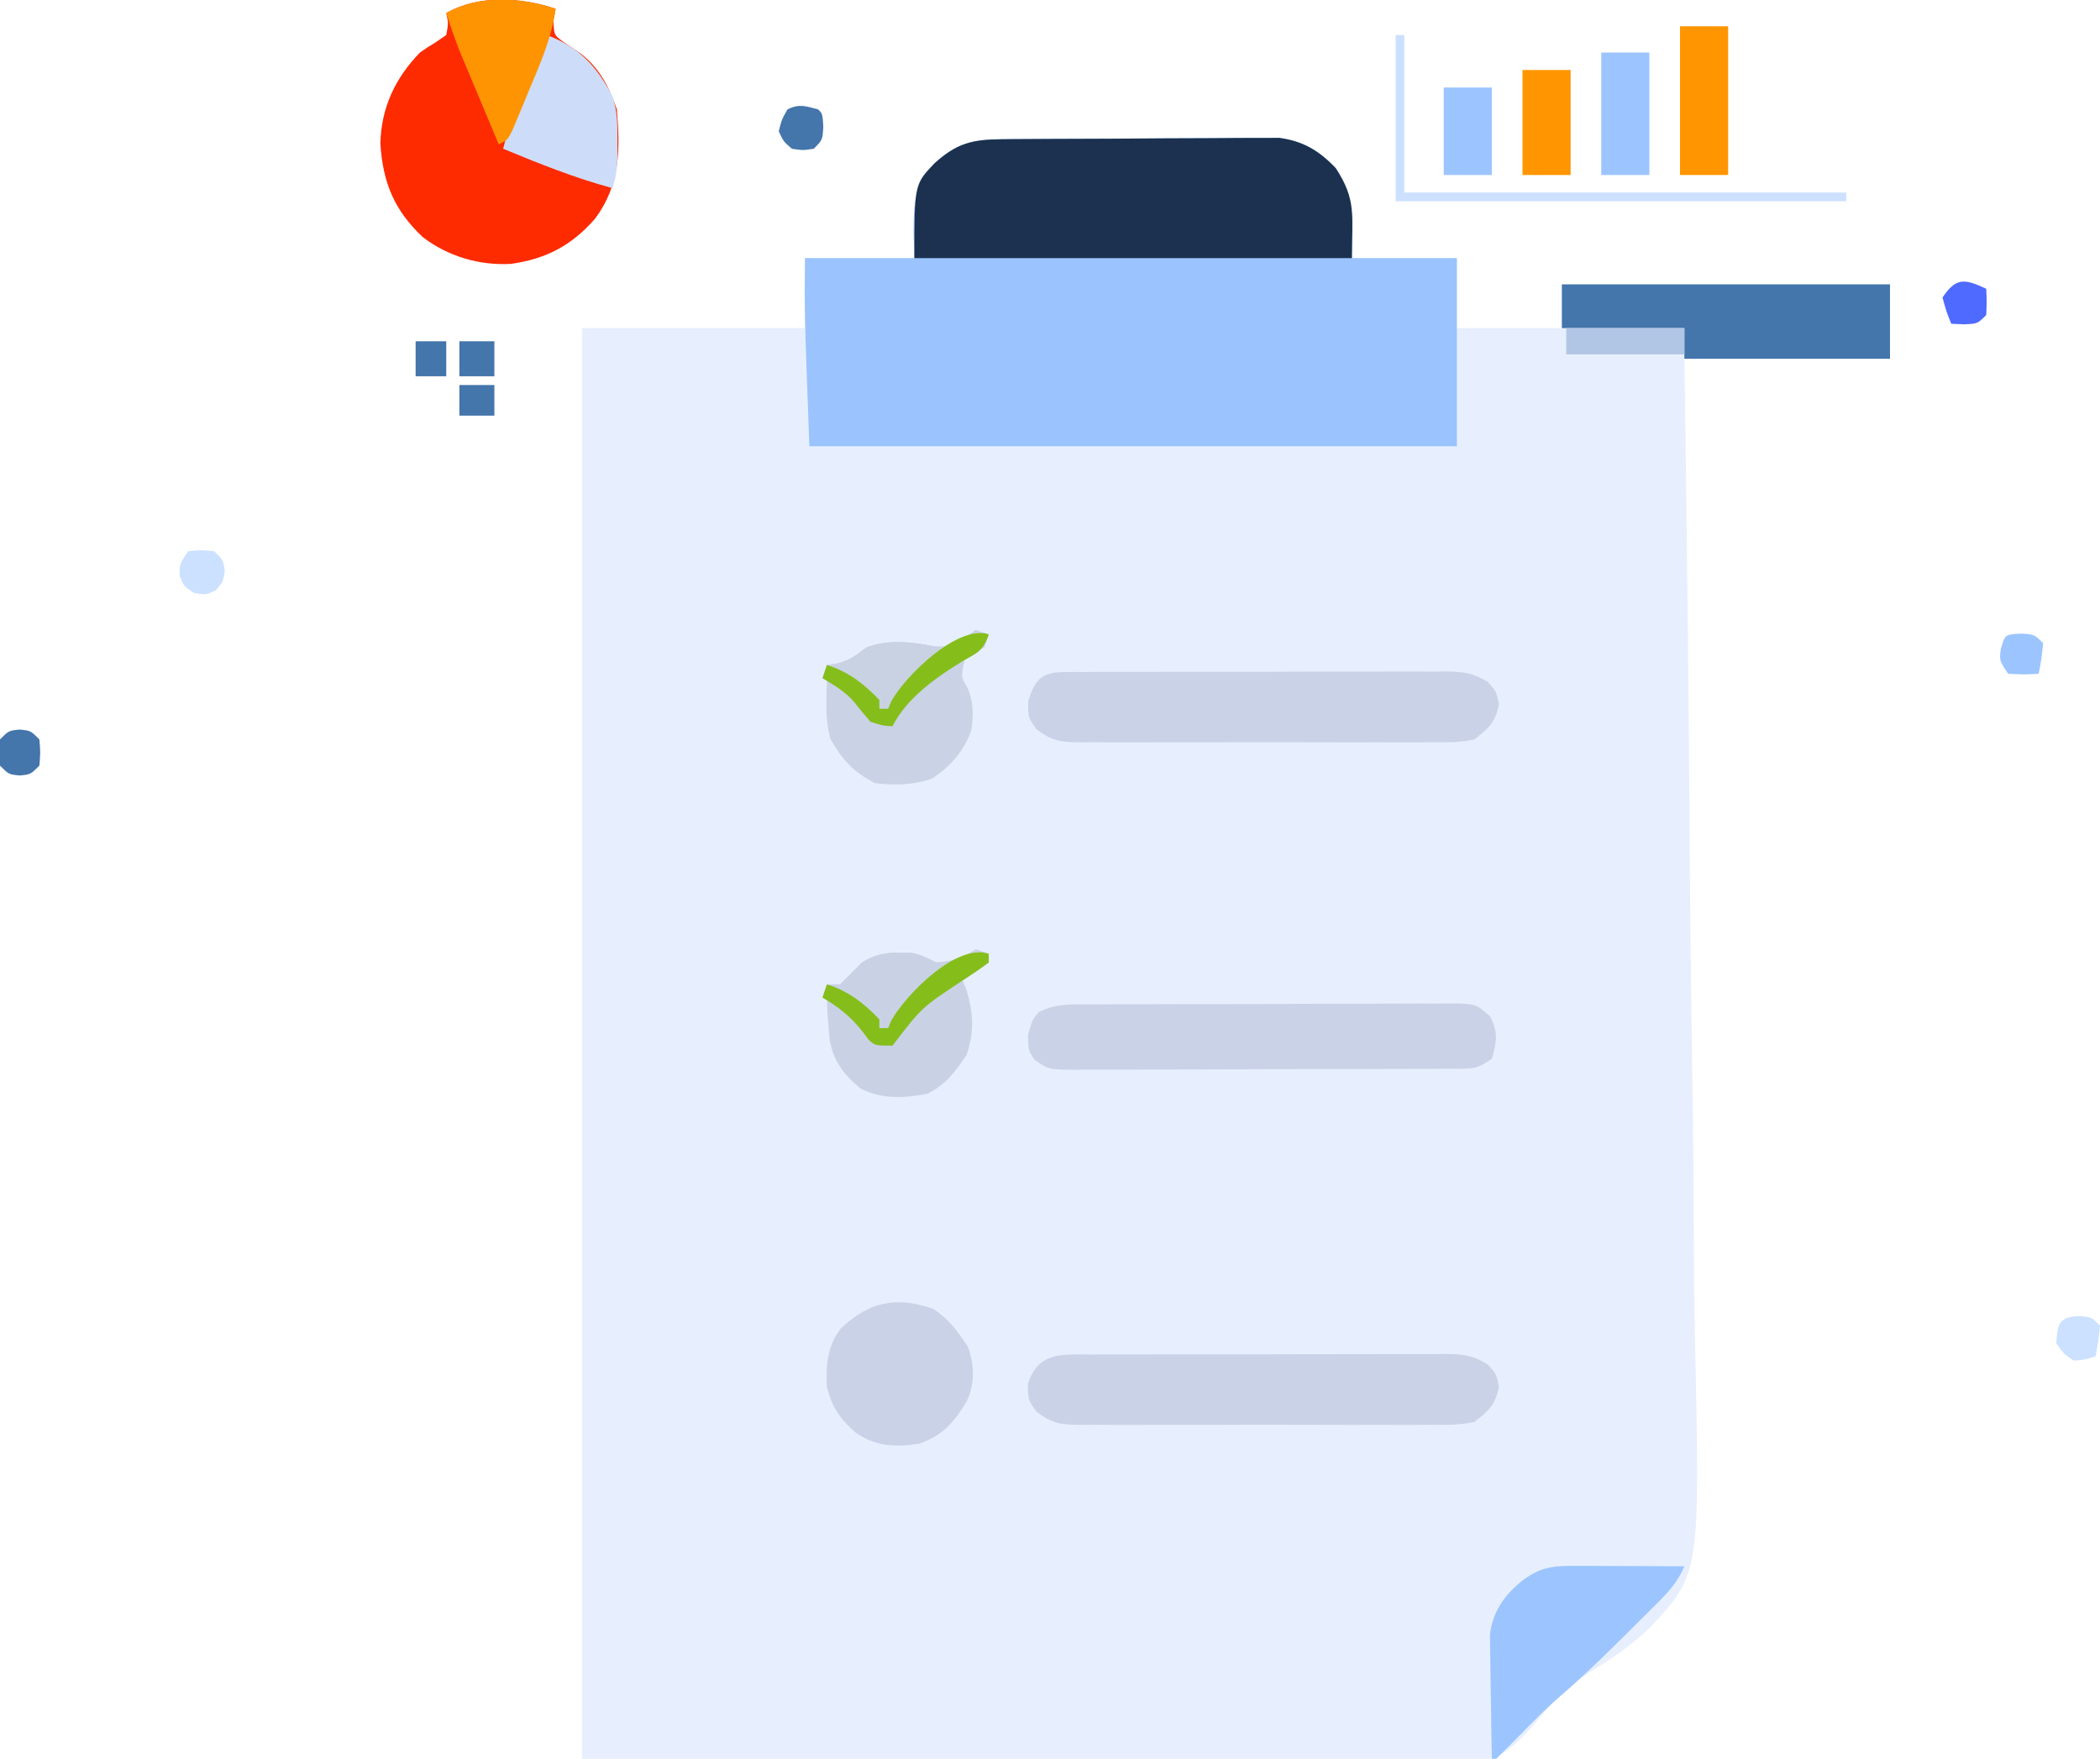 <?xml version="1.0" encoding="UTF-8"?> <svg xmlns="http://www.w3.org/2000/svg" version="1.1" width="480" height="402"><path d="M0 0 C0.711 -0.007 1.422 -0.013 2.154 -0.02 C4.507 -0.04 6.859 -0.051 9.212 -0.061 C10.017 -0.065 10.822 -0.069 11.651 -0.074 C15.913 -0.094 20.174 -0.109 24.436 -0.118 C28.828 -0.129 33.22 -0.164 37.613 -0.203 C40.998 -0.23 44.383 -0.238 47.769 -0.241 C49.387 -0.246 51.006 -0.258 52.625 -0.276 C54.896 -0.301 57.166 -0.3 59.438 -0.293 C60.728 -0.299 62.018 -0.305 63.347 -0.311 C68.795 0.421 72.467 2.585 76.29 6.615 C80.747 13.383 80.138 19.238 79.978 27.177 C87.898 27.177 95.818 27.177 103.978 27.177 C103.978 32.457 103.978 37.737 103.978 43.177 C111.898 43.177 119.818 43.177 127.978 43.177 C127.978 39.877 127.978 36.577 127.978 33.177 C152.728 33.177 177.478 33.177 202.978 33.177 C202.978 38.787 202.978 44.397 202.978 50.177 C187.468 50.177 171.958 50.177 155.978 50.177 C156.029 53.609 156.08 57.04 156.132 60.576 C156.591 92.133 156.934 123.69 157.152 155.249 C157.181 159.395 157.211 163.542 157.241 167.688 C157.247 168.513 157.253 169.339 157.259 170.189 C157.359 183.509 157.54 196.826 157.752 210.144 C157.968 223.837 158.095 237.528 158.142 251.222 C158.17 258.904 158.239 266.581 158.409 274.261 C159.568 327.992 159.568 327.992 147.982 340.325 C144.227 343.891 140.131 346.814 135.711 349.506 C130.561 352.654 126.3 356.516 122.543 361.235 C117.782 367.042 113.83 370.721 106.141 371.503 C101.562 371.714 97.01 371.645 92.43 371.539 C90.336 371.536 88.242 371.537 86.148 371.544 C80.567 371.546 74.99 371.477 69.411 371.392 C64.165 371.324 58.92 371.321 53.673 371.312 C38.358 371.249 23.043 371.082 7.728 370.927 C-26.51 370.68 -60.747 370.432 -96.022 370.177 C-96.022 262.267 -96.022 154.357 -96.022 43.177 C-79.192 43.177 -62.362 43.177 -45.022 43.177 C-45.022 37.897 -45.022 32.617 -45.022 27.177 C-36.772 27.177 -28.522 27.177 -20.022 27.177 C-20.084 25.176 -20.146 23.176 -20.21 21.115 C-20.182 14.686 -20.012 10.28 -15.37 5.462 C-10.314 0.919 -6.85 0.052 0 0 Z " fill="#E7EFFE" transform="translate(229.022,31.823)"></path><path d="M0 0 C0.711 -0.007 1.422 -0.013 2.154 -0.02 C4.507 -0.04 6.859 -0.051 9.212 -0.061 C10.017 -0.065 10.822 -0.069 11.651 -0.074 C15.913 -0.094 20.174 -0.109 24.436 -0.118 C28.828 -0.129 33.22 -0.164 37.613 -0.203 C40.998 -0.23 44.383 -0.238 47.769 -0.241 C49.387 -0.246 51.006 -0.258 52.625 -0.276 C54.896 -0.301 57.166 -0.3 59.438 -0.293 C60.728 -0.299 62.018 -0.305 63.347 -0.311 C68.795 0.421 72.467 2.585 76.29 6.615 C80.747 13.383 80.138 19.238 79.978 27.177 C87.898 27.177 95.818 27.177 103.978 27.177 C103.978 41.367 103.978 55.557 103.978 70.177 C55.138 70.177 6.298 70.177 -44.022 70.177 C-45.147 39.802 -45.147 39.802 -45.022 27.177 C-36.772 27.177 -28.522 27.177 -20.022 27.177 C-20.084 25.176 -20.146 23.176 -20.21 21.115 C-20.182 14.686 -20.012 10.28 -15.37 5.462 C-10.314 0.919 -6.85 0.052 0 0 Z " fill="#9BC3FD" transform="translate(229.022,31.823)"></path><path d="M0 0 C0.711 -0.007 1.422 -0.013 2.154 -0.02 C4.507 -0.04 6.859 -0.051 9.212 -0.061 C10.017 -0.065 10.822 -0.069 11.651 -0.074 C15.913 -0.094 20.174 -0.109 24.436 -0.118 C28.828 -0.129 33.22 -0.164 37.613 -0.203 C40.998 -0.23 44.383 -0.238 47.769 -0.241 C49.387 -0.246 51.006 -0.258 52.625 -0.276 C54.896 -0.301 57.166 -0.3 59.438 -0.293 C60.728 -0.299 62.018 -0.305 63.347 -0.311 C68.795 0.421 72.467 2.585 76.29 6.615 C81.106 13.928 79.978 17.458 79.978 27.177 C46.978 27.177 13.978 27.177 -20.022 27.177 C-20.022 10.29 -20.022 10.29 -15.37 5.462 C-10.314 0.919 -6.85 0.052 0 0 Z " fill="#1B314F" transform="translate(229.022,31.823)"></path><path d="M0 0 C-0.165 0.866 -0.33 1.732 -0.5 2.625 C-0.369 5.975 -0.369 5.975 1.605 7.453 C3.03 8.426 4.459 9.393 5.891 10.355 C10.029 13.582 12.363 18.09 14 23 C14.785 32.251 14.757 40.301 9 48 C3.645 54.135 -2.169 57.166 -10.184 58.312 C-17.469 58.728 -24.558 56.614 -30.371 52.199 C-36.899 46.031 -39.485 39.748 -40.059 30.836 C-39.89 22.662 -36.667 15.83 -31 10 C-29.277 8.793 -29.277 8.793 -27.625 7.812 C-26.759 7.214 -25.892 6.616 -25 6 C-24.498 3.33 -24.498 3.33 -25 1 C-17.624 -3.255 -7.896 -2.632 0 0 Z " fill="#FE2A00" transform="translate(127,2)"></path><path d="M0 0 C0.821 -0.01 1.643 -0.02 2.489 -0.03 C3.836 -0.023 3.836 -0.023 5.21 -0.016 C6.158 -0.023 7.106 -0.03 8.083 -0.037 C11.225 -0.056 14.366 -0.052 17.507 -0.046 C19.688 -0.05 21.869 -0.056 24.05 -0.062 C28.625 -0.071 33.199 -0.068 37.774 -0.058 C43.638 -0.047 49.501 -0.067 55.364 -0.096 C59.87 -0.115 64.375 -0.114 68.881 -0.109 C71.043 -0.108 73.205 -0.115 75.366 -0.127 C78.39 -0.142 81.413 -0.131 84.436 -0.114 C85.33 -0.124 86.224 -0.133 87.144 -0.143 C91.246 -0.095 93.428 0.071 97.008 2.235 C98.952 4.388 98.952 4.388 99.577 7.325 C98.722 11.515 97.333 12.783 93.952 15.388 C90.82 16.116 87.764 16.071 84.56 16.035 C83.621 16.043 82.682 16.052 81.715 16.061 C78.617 16.083 75.52 16.069 72.421 16.052 C70.266 16.055 68.11 16.06 65.954 16.066 C61.438 16.074 56.923 16.063 52.407 16.04 C46.62 16.011 40.833 16.027 35.046 16.057 C30.595 16.075 26.145 16.07 21.694 16.057 C19.56 16.053 17.426 16.058 15.292 16.069 C12.309 16.082 9.328 16.062 6.345 16.035 C5.464 16.045 4.583 16.055 3.675 16.065 C-0.702 15.99 -2.528 15.777 -6.135 13.074 C-8.048 10.388 -8.048 10.388 -8.048 6.763 C-6.635 1.997 -5.063 0.017 0 0 Z " fill="#CAD2E7" transform="translate(243.048,153.612)"></path><path d="M0 0 C0.939 -0.007 1.877 -0.014 2.844 -0.021 C5.948 -0.039 9.051 -0.035 12.155 -0.03 C14.312 -0.034 16.469 -0.039 18.626 -0.045 C23.148 -0.054 27.669 -0.052 32.191 -0.042 C37.986 -0.031 43.781 -0.051 49.576 -0.08 C54.031 -0.098 58.486 -0.098 62.941 -0.092 C65.077 -0.092 67.214 -0.098 69.351 -0.111 C72.338 -0.125 75.325 -0.115 78.312 -0.098 C79.195 -0.107 80.078 -0.117 80.988 -0.127 C85.064 -0.078 87.212 0.096 90.77 2.252 C92.721 4.404 92.721 4.404 93.346 7.342 C92.491 11.531 91.101 12.799 87.721 15.404 C84.589 16.132 81.533 16.088 78.328 16.051 C77.39 16.06 76.451 16.069 75.484 16.078 C72.385 16.1 69.288 16.085 66.19 16.068 C64.034 16.071 61.878 16.076 59.723 16.083 C55.207 16.09 50.691 16.079 46.176 16.056 C40.388 16.027 34.602 16.044 28.814 16.074 C24.363 16.092 19.913 16.086 15.462 16.073 C13.328 16.07 11.195 16.074 9.061 16.086 C6.078 16.098 3.096 16.079 0.114 16.051 C-0.768 16.061 -1.649 16.071 -2.557 16.082 C-6.932 16.006 -8.758 15.795 -12.362 13.09 C-14.279 10.404 -14.279 10.404 -14.342 6.779 C-12.011 -0.625 -6.761 -0.034 0 0 Z " fill="#CAD2E7" transform="translate(249.279,309.596)"></path><path d="M0 0 C0.95 -0.008 1.9 -0.017 2.879 -0.026 C6.02 -0.049 9.16 -0.05 12.301 -0.049 C14.483 -0.056 16.665 -0.064 18.846 -0.072 C23.419 -0.085 27.992 -0.087 32.565 -0.081 C38.43 -0.075 44.294 -0.106 50.159 -0.146 C54.665 -0.172 59.17 -0.175 63.676 -0.171 C65.838 -0.173 68.001 -0.183 70.163 -0.2 C73.185 -0.223 76.205 -0.213 79.227 -0.195 C80.122 -0.209 81.018 -0.222 81.941 -0.236 C87.97 -0.154 87.97 -0.154 91.204 2.728 C93.12 6.388 92.723 8.5 91.613 12.42 C88.56 14.455 87.954 14.671 84.521 14.687 C83.274 14.7 83.274 14.7 82.002 14.713 C81.093 14.712 80.184 14.711 79.248 14.71 C77.809 14.721 77.809 14.721 76.34 14.731 C73.162 14.75 69.983 14.754 66.805 14.756 C64.599 14.762 62.393 14.769 60.187 14.776 C55.561 14.788 50.935 14.792 46.309 14.791 C40.376 14.79 34.443 14.818 28.51 14.852 C23.954 14.874 19.398 14.878 14.842 14.877 C12.654 14.88 10.467 14.889 8.279 14.904 C5.221 14.924 2.165 14.918 -0.892 14.906 C-1.799 14.917 -2.706 14.928 -3.64 14.94 C-9.729 14.879 -9.729 14.879 -12.98 12.612 C-14.387 10.42 -14.387 10.42 -14.387 6.857 C-13.387 3.42 -13.387 3.42 -11.911 1.731 C-8.029 -0.286 -4.314 -0.014 0 0 Z " fill="#CAD2E7" transform="translate(249.387,229.58)"></path><path d="M0 0 C24.75 0 49.5 0 75 0 C75 5.61 75 11.22 75 17 C59.49 17 43.98 17 28 17 C28 14.69 28 12.38 28 10 C18.76 10 9.52 10 0 10 C0 6.7 0 3.4 0 0 Z " fill="#4475AB" transform="translate(357,65)"></path><path d="M0 0 C1.026 0.002 1.026 0.002 2.072 0.004 C4.253 0.01 6.433 0.022 8.613 0.035 C10.093 0.04 11.573 0.045 13.053 0.049 C16.677 0.06 20.301 0.077 23.926 0.098 C22.391 3.739 20.206 6.062 17.418 8.836 C16.513 9.739 15.608 10.642 14.676 11.572 C14.203 12.039 13.73 12.506 13.242 12.987 C11.821 14.39 10.409 15.801 8.996 17.213 C4.369 21.811 -0.319 26.261 -5.27 30.509 C-8.155 33.049 -10.83 35.784 -13.512 38.535 C-15.346 40.414 -17.193 42.265 -19.074 44.098 C-19.404 44.098 -19.734 44.098 -20.074 44.098 C-20.174 39.65 -20.246 35.204 -20.294 30.755 C-20.314 29.244 -20.341 27.733 -20.376 26.222 C-20.425 24.042 -20.447 21.864 -20.465 19.684 C-20.486 18.374 -20.507 17.065 -20.528 15.716 C-19.86 10.387 -17.175 6.605 -13.012 3.285 C-8.548 -0.039 -5.443 -0.022 0 0 Z " fill="#9CC5FF" transform="translate(361.074,357.902)"></path><path d="M0 0 C0.99 0.33 1.98 0.66 3 1 C2.67 1.99 2.34 2.98 2 4 C1.34 4.289 0.68 4.577 0 4.875 C-2.235 5.848 -2.235 5.848 -2.875 8.375 C-3.217 10.951 -3.217 10.951 -2.062 12.812 C-0.435 16.163 -0.454 19.391 -1 23 C-2.8 27.817 -5.736 31.157 -10 34 C-14.348 35.449 -18.456 35.517 -23 35 C-27.924 32.493 -30.542 29.609 -33.188 24.875 C-34.399 20.59 -34.129 16.421 -34 12 C-34 10.68 -34 9.36 -34 8 C-33.258 7.897 -32.515 7.794 -31.75 7.688 C-28.789 6.947 -27.38 5.843 -25 4 C-20.103 2.076 -14.408 2.709 -9.375 3.75 C-5.006 4.074 -3.458 2.515 0 0 Z " fill="#CAD2E5" transform="translate(223,144)"></path><path d="M0 0 C0.99 0.33 1.98 0.66 3 1 C3 1.66 3 2.32 3 3 C1.039 4.389 -0.962 5.726 -3 7 C-2.505 8.238 -2.505 8.238 -2 9.5 C-0.502 14.743 -0.298 18.936 -2.062 24.125 C-4.635 27.942 -6.822 30.904 -11 33 C-16.266 33.995 -21.472 34.326 -26.324 31.781 C-30.209 28.589 -32.628 25.389 -33.414 20.344 C-33.484 19.405 -33.553 18.467 -33.625 17.5 C-33.7 16.562 -33.775 15.623 -33.852 14.656 C-33.975 12.44 -34 10.219 -34 8 C-33.01 8 -32.02 8 -31 8 C-29.312 6.355 -27.646 4.687 -26 3 C-23.087 1.219 -20.9 0.727 -17.5 0.75 C-16.747 0.745 -15.994 0.74 -15.219 0.734 C-12.763 1.028 -11.188 1.89 -9 3 C-5.145 2.685 -3.251 2.168 0 0 Z " fill="#C9D2E5" transform="translate(223,217)"></path><path d="M0 0 C2.89 1.996 4.648 3.918 6.625 6.812 C7.037 7.411 7.45 8.009 7.875 8.625 C9.359 12.952 9.504 16.848 7.645 21.004 C4.743 25.851 2.09 28.991 -3.375 30.812 C-8.86 31.582 -13.172 31.481 -17.812 28.25 C-21.372 25.159 -23.212 22.466 -24.375 17.812 C-24.621 12.812 -24.294 8.406 -21.125 4.375 C-14.629 -1.678 -8.508 -2.994 0 0 Z " fill="#CAD2E7" transform="translate(213.375,299.188)"></path><path d="M0 0 C7.491 2.872 11.277 7.027 15 14 C16.186 17.559 16.146 20.798 16.125 24.5 C16.131 25.515 16.131 25.515 16.137 26.551 C16.131 29.641 15.984 32.047 15 35 C6.383 32.689 -1.767 29.392 -10 26 C-7.702 16.895 -3.86 8.523 0 0 Z " fill="#CDDDF9" transform="translate(125,8)"></path><path d="M0 0 C-0.904 6.597 -3.366 12.213 -5.938 18.312 C-6.393 19.422 -6.849 20.531 -7.318 21.674 C-7.759 22.726 -8.199 23.779 -8.652 24.863 C-9.054 25.825 -9.457 26.787 -9.871 27.779 C-11 30 -11 30 -13 31 C-14.629 27.126 -16.252 23.251 -17.875 19.375 C-18.335 18.281 -18.795 17.186 -19.27 16.059 C-19.714 14.995 -20.159 13.932 -20.617 12.836 C-21.026 11.862 -21.434 10.888 -21.855 9.884 C-23.018 6.954 -24.031 4 -25 1 C-17.624 -3.255 -7.896 -2.632 0 0 Z " fill="#FE9401" transform="translate(127,2)"></path><path d="M0 0 C0.99 0.33 1.98 0.66 3 1 C3 1.66 3 2.32 3 3 C1.027 4.45 -0.948 5.796 -3 7.125 C-12.326 13.276 -12.326 13.276 -19 22 C-23 22 -23 22 -24.492 20.609 C-24.949 19.996 -25.405 19.382 -25.875 18.75 C-28.607 15.314 -31.24 13.238 -35 11 C-34.67 10.01 -34.34 9.02 -34 8 C-33.01 8 -32.02 8 -31 8 C-29.312 6.355 -27.646 4.687 -26 3 C-23.087 1.219 -20.9 0.727 -17.5 0.75 C-16.747 0.745 -15.994 0.74 -15.219 0.734 C-12.763 1.028 -11.188 1.89 -9 3 C-5.145 2.685 -3.251 2.168 0 0 Z " fill="#C9D2E4" transform="translate(223,217)"></path><path d="M0 0 C3.63 0 7.26 0 11 0 C11 11.22 11 22.44 11 34 C7.37 34 3.74 34 0 34 C0 22.78 0 11.56 0 0 Z " fill="#FF9500" transform="translate(384,6)"></path><path d="M0 0 C0.99 0.33 1.98 0.66 3 1 C1.724 4.828 0.442 5.146 -3 7.125 C-8.988 10.791 -15.776 15.551 -19 22 C-21.188 21.875 -21.188 21.875 -24 21 C-25.256 19.551 -26.507 18.095 -27.664 16.566 C-29.765 14.104 -32.243 12.667 -35 11 C-34.67 10.01 -34.34 9.02 -34 8 C-33.258 7.897 -32.515 7.794 -31.75 7.688 C-28.789 6.947 -27.38 5.843 -25 4 C-20.103 2.076 -14.408 2.709 -9.375 3.75 C-5.006 4.074 -3.458 2.515 0 0 Z " fill="#C9D2E2" transform="translate(223,144)"></path><path d="M0 0 C3.63 0 7.26 0 11 0 C11 9.24 11 18.48 11 28 C7.37 28 3.74 28 0 28 C0 18.76 0 9.52 0 0 Z " fill="#9CC5FF" transform="translate(366,12)"></path><path d="M0 0 C0.66 0 1.32 0 2 0 C2 11.88 2 23.76 2 36 C35.33 36 68.66 36 103 36 C103 36.66 103 37.32 103 38 C69.01 38 35.02 38 0 38 C0 25.46 0 12.92 0 0 Z " fill="#CCE1FF" transform="translate(319,8)"></path><path d="M0 0 C3.63 0 7.26 0 11 0 C11 7.92 11 15.84 11 24 C7.37 24 3.74 24 0 24 C0 16.08 0 8.16 0 0 Z " fill="#FF9500" transform="translate(348,16)"></path><path d="M0 0 C3.63 0 7.26 0 11 0 C11 6.6 11 13.2 11 20 C7.37 20 3.74 20 0 20 C0 13.4 0 6.8 0 0 Z " fill="#9CC5FF" transform="translate(330,20)"></path><path d="M0 0 C0 0.66 0 1.32 0 2 C-1.973 3.45 -3.948 4.796 -6 6.125 C-15.326 12.276 -15.326 12.276 -22 21 C-26 21 -26 21 -27.492 19.609 C-27.949 18.996 -28.405 18.382 -28.875 17.75 C-31.607 14.314 -34.24 12.238 -38 10 C-37.67 9.01 -37.34 8.02 -37 7 C-32.159 8.467 -28.441 11.351 -25 15 C-25 15.66 -25 16.32 -25 17 C-24.34 17 -23.68 17 -23 17 C-22.648 16.147 -22.648 16.147 -22.289 15.277 C-18.881 9.256 -7.379 -2.46 0 0 Z " fill="#85BE1A" transform="translate(226,218)"></path><path d="M0 0 C-1.276 3.828 -2.558 4.146 -6 6.125 C-11.988 9.791 -18.776 14.551 -22 21 C-24.188 20.875 -24.188 20.875 -27 20 C-28.256 18.551 -29.507 17.095 -30.664 15.566 C-32.765 13.104 -35.243 11.667 -38 10 C-37.67 9.01 -37.34 8.02 -37 7 C-32.159 8.467 -28.441 11.351 -25 15 C-25 15.66 -25 16.32 -25 17 C-24.34 17 -23.68 17 -23 17 C-22.754 16.42 -22.508 15.84 -22.254 15.242 C-18.933 9.305 -6.976 -2.325 0 0 Z " fill="#85BE1A" transform="translate(226,145)"></path><path d="M0 0 C8.91 0 17.82 0 27 0 C27 1.98 27 3.96 27 6 C18.09 6 9.18 6 0 6 C0 4.02 0 2.04 0 0 Z " fill="#B1C6E4" transform="translate(358,75)"></path><path d="M0 0 C3.062 0.188 3.062 0.188 5.062 2.188 C4.688 5.812 4.688 5.812 4.062 9.188 C1.812 9.938 1.812 9.938 -0.938 10.188 C-3.312 8.562 -3.312 8.562 -4.938 6.188 C-4.638 1.893 -4.445 0.284 0 0 Z " fill="#CCE1FF" transform="translate(474.938,300.812)"></path><path d="M0 0 C3 -0.312 3 -0.312 6 0 C8 2 8 2 8.375 4.438 C8 7 8 7 6.312 8.938 C4 10 4 10 1.312 9.5 C-1 8 -1 8 -1.938 5.562 C-2 3 -2 3 0 0 Z " fill="#CCE1FF" transform="translate(43,126)"></path><path d="M0 0 C2.5 0.25 2.5 0.25 4.5 2.25 C4.75 5.25 4.75 5.25 4.5 8.25 C2.5 10.25 2.5 10.25 0 10.5 C-2.5 10.25 -2.5 10.25 -4.5 8.25 C-4.75 5.25 -4.75 5.25 -4.5 2.25 C-2.5 0.25 -2.5 0.25 0 0 Z " fill="#4475AB" transform="translate(4.5,166.75)"></path><path d="M0 0 C0.125 2.875 0.125 2.875 0 6 C-2 8 -2 8 -5.125 8.125 C-6.074 8.084 -7.022 8.043 -8 8 C-9.125 5.188 -9.125 5.188 -10 2 C-6.82 -2.77 -4.785 -2.199 0 0 Z " fill="#4F6AFF" transform="translate(454,66)"></path><path d="M0 0 C1 1 1 1 1.188 3.938 C1 7 1 7 -1 9 C-3.438 9.375 -3.438 9.375 -6 9 C-7.938 7.312 -7.938 7.312 -9 5 C-8.312 2.312 -8.312 2.312 -7 0 C-4.316 -1.342 -2.847 -0.73 0 0 Z " fill="#4475AB" transform="translate(187,25)"></path><path d="M0 0 C3.062 0.188 3.062 0.188 5.062 2.188 C4.688 5.812 4.688 5.812 4.062 9.188 C0.688 9.375 0.688 9.375 -2.938 9.188 C-4.938 6.188 -4.938 6.188 -4.625 3.562 C-3.637 0.151 -3.656 0.233 0 0 Z " fill="#9CC5FF" transform="translate(461.938,144.812)"></path><path d="M0 0 C2.64 0 5.28 0 8 0 C8 2.64 8 5.28 8 8 C5.36 8 2.72 8 0 8 C0 5.36 0 2.72 0 0 Z " fill="#4475AB" transform="translate(105,78)"></path><path d="M0 0 C2.64 0 5.28 0 8 0 C8 2.31 8 4.62 8 7 C5.36 7 2.72 7 0 7 C0 4.69 0 2.38 0 0 Z " fill="#4475AB" transform="translate(105,88)"></path><path d="M0 0 C2.31 0 4.62 0 7 0 C7 2.64 7 5.28 7 8 C4.69 8 2.38 8 0 8 C0 5.36 0 2.72 0 0 Z " fill="#4475AB" transform="translate(95,78)"></path></svg> 